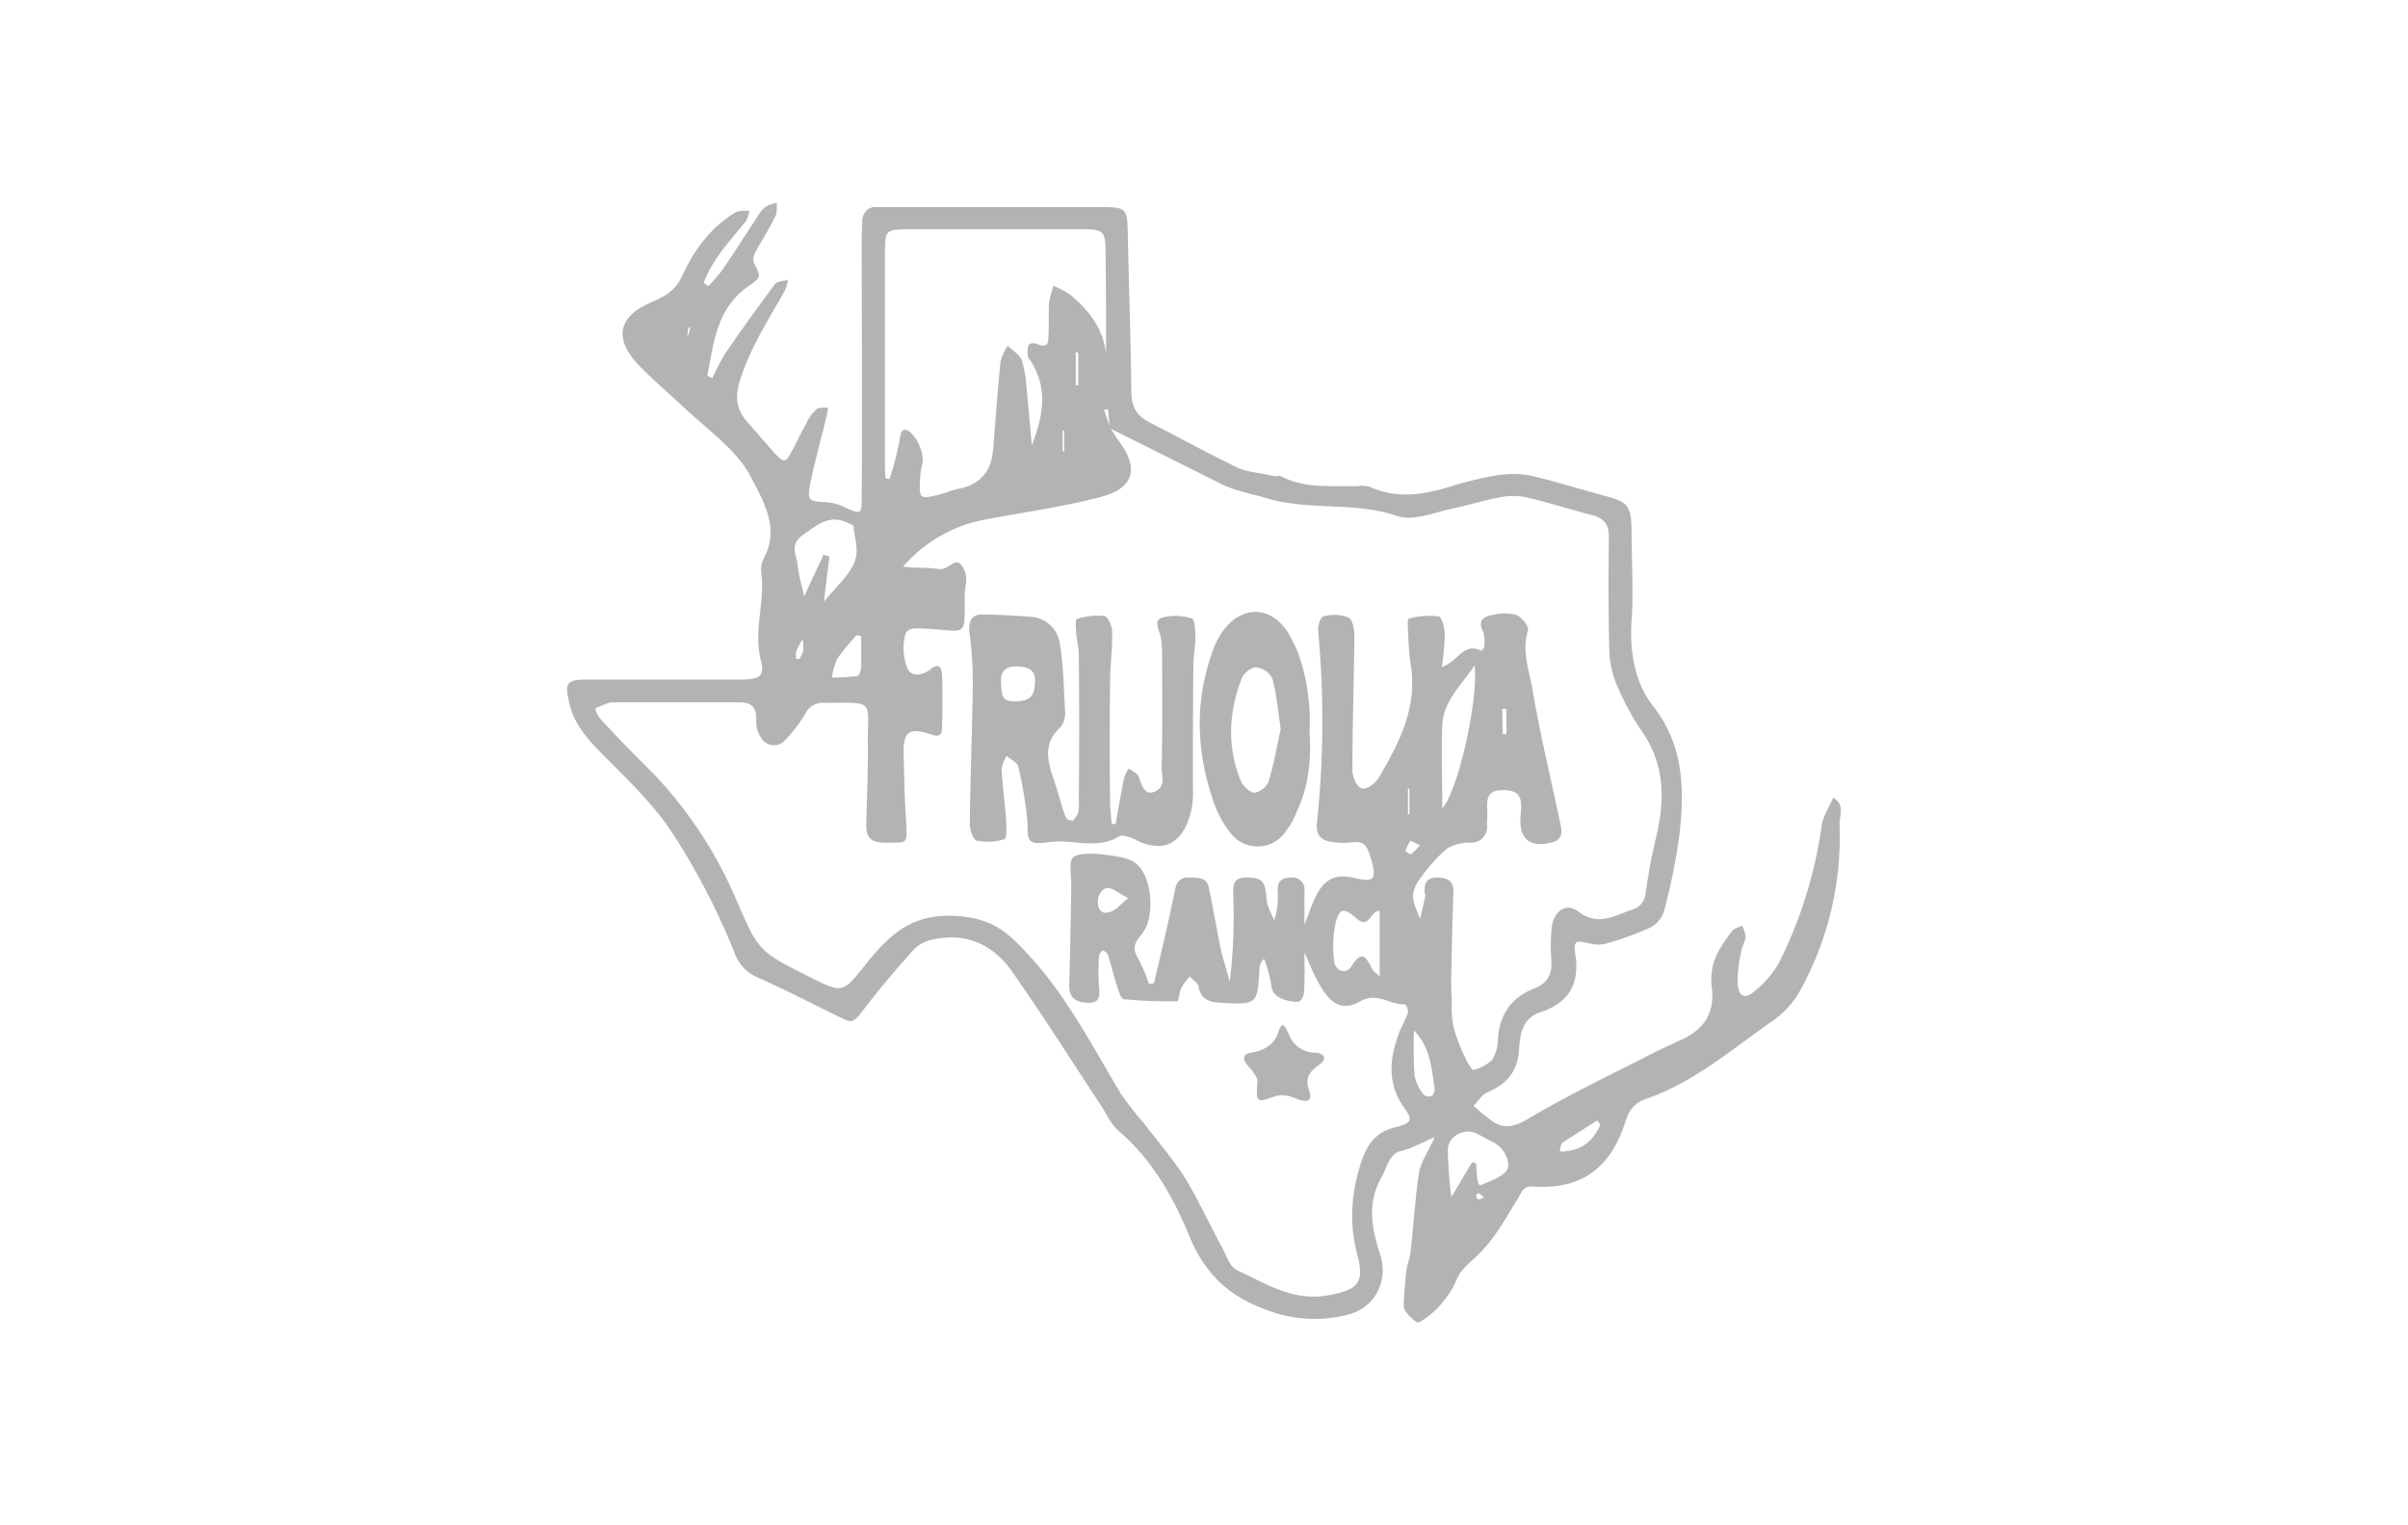 <svg xmlns="http://www.w3.org/2000/svg" viewBox="0 0 477 302"><title>frijola_ranch</title><g id="Layer_2" data-name="Layer 2"><g id="Layer_1-2" data-name="Layer 1"><rect width="477" height="302" style="fill:none"/><g id="Ol2IV2"><path d="M140.3,56.7a40,40,0,0,0,2.7-3.1c2.4-3.5,4.6-7,7-10.6a6.2,6.2,0,0,1,1.6-2,5.7,5.7,0,0,1,2.3-.8c-.1.9.1,1.9-.3,2.6-1.2,2.5-2.7,4.8-4,7.2a2.9,2.9,0,0,0-.3,2c1.5,2.9,1.6,2.8-1.2,4.8-6.2,4.4-6.7,11.2-8,17.6l1,.5a43.7,43.7,0,0,1,2.5-4.8q4.8-7,9.9-13.8c.4-.6,1.7-.6,2.6-.9a7.8,7.8,0,0,1-.7,2.3c-3.3,5.8-6.9,11.4-8.9,17.9-.9,3-.6,5.4,1.3,7.7l5.5,6.3c2.1,2.2,2.3,2.2,3.8-.7s1.7-3.4,2.6-5a8,8,0,0,1,2-2.8c.5-.5,1.5-.3,2.3-.4a12.5,12.5,0,0,1-.3,1.9c-1,4.2-2.2,8.4-3.1,12.7s-.2,3.9,3.3,4.2a9.5,9.5,0,0,1,3.3.9c3.5,1.6,3.5,1.6,3.5-2.4.1-17,0-33.9,0-50.8,0-1.2.1-2.3.1-3.5s.9-2.7,2.6-2.7h45.1c4.6.1,4.8.3,4.9,5.1.2,10.5.6,20.9.7,31.4,0,3.1,1.1,4.9,3.7,6.2,5.7,2.9,11.3,6,17.1,8.8,2,1,4.4,1.1,6.6,1.6s1.6-.1,2.2.2c4.8,2.5,9.9,1.9,15,2a7.4,7.4,0,0,1,2.6.1c5.4,2.5,10.8,1.6,16.2-.1a70,70,0,0,1,9.3-2.2,19.6,19.6,0,0,1,6.4.1c4.8,1.1,9.5,2.6,14.3,3.9s5.7,1.7,5.7,7.4.4,11.7,0,17.5.5,12.1,4.3,16.9c6.2,7.9,6.2,16.9,5.1,26.1a120.4,120.4,0,0,1-3,14.5,5.5,5.5,0,0,1-2.9,3.3,62.8,62.8,0,0,1-8.6,3.1,6.1,6.1,0,0,1-3,0c-3-.7-3.5-.7-3,2.4.8,5.9-1.6,9.4-7,11.2-3.7,1.2-4,4.6-4.2,7.5-.3,4.4-2.6,6.8-6.4,8.4-1,.5-1.7,1.7-2.6,2.6a38.8,38.8,0,0,0,3.1,2.6c3.4,2.8,6,1,9.2-.9,7.8-4.5,16-8.4,24-12.5l4.7-2.2c4.5-2,6.8-5.2,6.2-10.3s1.5-7.9,4-11.3c.4-.5,1.3-.7,2-1.1a7.5,7.5,0,0,1,.7,2.3c-.1.9-.7,1.7-.8,2.5a28,28,0,0,0-.8,6.4c.1,2.9,1.4,3.6,3.5,1.7a20.5,20.5,0,0,0,4.7-5.5,88.2,88.2,0,0,0,8.5-27.4c.3-1.8,1.5-3.5,2.2-5.3,2.5,1.3,1.2,3.6,1.3,5.5a62.9,62.9,0,0,1-7.6,32.3,17.9,17.9,0,0,1-5.4,6.2c-8.2,5.7-15.8,12.4-25.5,15.7-2.2.8-3.3,2.3-4,4.7-2.5,7.6-7.4,13.3-18,12.6-2.3-.2-2.4,1.1-3.3,2.5-2.3,3.7-4.5,7.8-7.6,10.8-1.6,1.6-3.5,3-4.3,4.8a18.9,18.9,0,0,1-5.4,7.3c-.8.6-2.2,1.7-2.6,1.5s-2.5-1.9-2.6-3,.2-4.3.4-6.5.7-2.8.9-4.2c.6-5.3.9-10.7,1.7-16,.4-2.1,1.8-4.1,3.1-7-2.6,1.1-4.6,2.3-6.8,2.8s-2.7,3.4-3.8,5.3c-2.9,5.1-1.8,10.2-.2,15.2s-.8,10.5-6.5,11.9a26.4,26.4,0,0,1-16.6-1.2c-7.5-2.8-11.9-7.5-14.8-14.6s-7.2-14.9-13.8-20.5c-1.6-1.3-2.5-3.5-3.7-5.3-5.8-8.8-11.5-17.8-17.6-26.5-3-4.2-7.3-7-13-6.6-2.6.2-5,.7-6.7,2.7-3.2,3.6-6.3,7.2-9.2,11s-2.6,3.2-6.1,1.6c-5.1-2.5-10.1-5.1-15.3-7.4a8.2,8.2,0,0,1-4.6-4.9A135.9,135.9,0,0,0,133,164.7c-4.2-6.3-9.7-11.2-14.8-16.5-2.6-2.7-4.7-5.5-5.5-9.2s-.5-4.4,3.5-4.4h31c3.4-.1,4.3-.8,3.5-3.9-1.5-5.9.9-11.6.1-17.3a4.5,4.5,0,0,1,.4-2.6c3.3-6.1.2-11.2-2.5-16.4s-8.4-9.2-12.9-13.4-6.3-5.6-9.3-8.7c-5.1-5.4-4-9.8,2.9-12.6,2.5-1.1,4.5-2.3,5.8-5.2,2.3-5,5.7-9.6,10.6-12.5a6,6,0,0,1,2.7-.2c-.3.7-.4,1.7-.9,2.2-3.1,3.8-6.5,7.4-8.2,12Zm-3.5,7.9c-.2.2-.5.4-.5.7a5.3,5.3,0,0,0-.1,1.3,5.6,5.6,0,0,0,.4-1.2,2.2,2.2,0,0,0,.1-.8l.2-.2Zm83,20.2-.3-3.8-.8.2,1.2,3.5,1.4,2.2c4.5,5.8,3.5,9.8-3.5,11.6s-15.1,3-22.7,4.4a28.5,28.5,0,0,0-16.2,9.3c2.3.4,4.7.1,6.9.5s3.5-2.8,4.9-.4.3,3.7.4,5.6v2.2c0,5.1,0,5.1-4.9,4.6l-3-.2c-1.6,0-3.7-.5-4,1.7a11.2,11.2,0,0,0,.6,6.3c.9,1.7,3.1,1.2,4.6,0s2.1-.4,2.2,1q.2,5.3,0,10.5c0,1.6-.4,2.1-2.4,1.4-4.2-1.4-5.3-.4-5.2,4s.2,9,.5,13.5,0,3.9-3.3,4-4.7-.5-4.6-3.8c.1-5.3.4-10.5.3-15.8,0-8.9,1.5-8.1-8.6-8.1a3.8,3.8,0,0,0-3.8,2.2,28.8,28.8,0,0,1-4,5.2,2.9,2.9,0,0,1-4.8-.6,5.5,5.5,0,0,1-.9-3.3c.1-2.6-.8-3.6-3.5-3.6H121.4c-1.1,0-2.1.7-3.1,1s.6,2.3,1.3,3c3.2,3.5,6.5,6.8,9.8,10.1a83.2,83.2,0,0,1,16.1,24.2c4.7,10.8,4.4,10.9,14.9,16.1,6.8,3.4,6.5,3.2,11.4-2.9s9.4-9.6,17.3-9.2,10.9,3.7,14.9,8c7.4,8.1,12.4,17.8,18,27.2a71.6,71.6,0,0,0,4.8,6.1c2.7,3.6,5.7,7,8,10.7s4.9,9.3,7.4,13.9c.8,1.6,1.5,3.7,2.9,4.3,5.6,2.6,10.9,6.1,17.6,5s7.6-2.7,6.1-8.4-1.2-11.8.8-17.9c1.3-4,3.2-6.2,7-7.1s2.8-2,1.4-4c-3.4-5-2.7-10.2-.5-15.5a29.2,29.2,0,0,0,1.4-3.1,2.1,2.1,0,0,0-.6-1.7c-2.9.2-5.5-2.5-8.8-.6s-5.6.7-7.5-2.3-2.4-4.8-3.6-7.3c0,2.6.1,5.2-.1,7.8,0,.7-.5,1.8-1.1,1.9s-5-.2-5.3-2.9a27.3,27.3,0,0,0-1.5-5.6,2.8,2.8,0,0,0-.9,1.7c-.4,7.4-.4,7.4-7.7,7-2.3-.1-4-.7-4.4-3.3-.2-.7-1.2-1.3-1.7-1.9a9.8,9.8,0,0,0-1.7,2.3c-.4.8-.5,2.6-.8,2.6a93.9,93.9,0,0,1-10.6-.4c-.5,0-1-1.6-1.3-2.5s-1.2-4.2-1.8-6.2c-.1-.4-.5-.6-.8-.9s-1,.7-1,1.1a41.4,41.4,0,0,0,0,6.1c.2,1.9.1,3.2-2.3,3.1s-3.6-1.1-3.6-3.2c.2-6.5.3-13.1.4-19.6.1-2.1-.6-5.1.4-6s4.2-.8,6.3-.5,4.6.5,6.1,1.7c3.1,2.4,3.8,9.9,1.6,13.4-1.1,1.6-2.8,2.9-1.2,5.3a33.8,33.8,0,0,1,2.2,5.2l1-.2c1.4-6,2.9-12.1,4.1-18.2.4-2,1.1-2.8,3.1-2.7s3.3,0,3.7,2.2c.8,3.9,1.5,7.9,2.3,11.9.5,2.2,1.2,4.3,1.8,6.5a103,103,0,0,0,.7-16.6c0-1.9-.4-4,2.5-4s3.8.6,4,3.4,1,3.4,1.6,5.1a15.4,15.4,0,0,0,.7-5.9c-.1-1.8.8-2.6,2.6-2.6a2.4,2.4,0,0,1,2.7,2.7v6.7c.8-2.1,1.4-3.9,2.2-5.6,1.8-3.6,4-4.6,7.8-3.7s4.3.2,3.3-3.4-1.7-4-4.5-3.6a16.1,16.1,0,0,1-3.1-.1c-2.6-.3-3.5-1.5-3.2-4.1a191,191,0,0,0,.2-37.8c-.1-.9.5-2.7,1-2.8a7.7,7.7,0,0,1,5,.2c.8.3,1.2,2.4,1.2,3.7-.1,8.9-.4,17.7-.4,26.6,0,1.2.8,3.1,1.7,3.5s2.7-.7,3.6-2.2c4.1-7,7.7-14,6.2-22.6-.3-2.1-.4-4.3-.5-6.5s0-2.3.3-2.3a14.3,14.3,0,0,1,5.8-.4c.6.1,1.2,2.3,1.2,3.6a49.2,49.2,0,0,1-.6,6.4c3.2-1,4.3-5,7.8-3.2a1.3,1.3,0,0,0,.6-.8,7.2,7.2,0,0,0-.2-3c-1.2-2.3.2-3,1.9-3.3a9.4,9.4,0,0,1,4.7,0c1,.4,2.5,2.3,2.3,3-1.4,4.4.4,8.4,1,12.5,1.5,8.7,3.6,17.3,5.4,25.9.3,1.4.5,3-1.5,3.6-4.4,1.2-6.7-.5-6.4-5,0-.5.1-.9.1-1.3.1-2.3-.1-3.9-3.2-4s-3.6,1.1-3.5,3.6-.1,2.3,0,3.5-.8,3.3-3.2,3.3a8.6,8.6,0,0,0-4.8,1.2,32.1,32.1,0,0,0-5.2,5.8,6.4,6.4,0,0,0-1.5,3.5c0,1.6.9,3.1,1.4,4.6.3-1.5.7-2.9,1-4.3a1.4,1.4,0,0,0-.1-.9c-.1-1.9.4-3.1,2.7-3s3.1,1,3,3.2c-.2,5.3-.3,10.5-.4,15.7a51.9,51.9,0,0,0,.1,5.6,20.7,20.7,0,0,0,.3,5,34.7,34.7,0,0,0,2.3,6.1c.4,1,1.4,2.6,1.7,2.5a8.3,8.3,0,0,0,3.7-2,8,8,0,0,0,1.1-3.7c.2-5,2.5-8.6,7.2-10.4,2.8-1.1,3.6-3,3.4-5.8a35.2,35.2,0,0,1,.1-6.5c.5-3.2,2.9-4.7,5.2-3,3.9,3,7.1.9,10.6-.3a3.7,3.7,0,0,0,2.8-3.4c.5-3.5,1.1-7,1.9-10.3,1.9-7.6,2.1-14.9-2.7-21.7a52.6,52.6,0,0,1-4.6-8.4,19.1,19.1,0,0,1-1.8-7c-.2-7.6-.2-15.2-.1-22.7.1-2.7-.8-4-3.4-4.7-4.3-1.1-8.6-2.5-13-3.5a13,13,0,0,0-5.2,0c-3.2.6-6.4,1.6-9.7,2.3s-7.6,2.5-10.6,1.4c-8.4-2.9-17.4-1-25.8-3.5-3-.9-6.1-1.4-9-2.8Zm-44.4,9.9.8.2a55.8,55.8,0,0,0,2-7.8c.3-2.8,1.5-2.2,2.6-1a8.6,8.6,0,0,1,1.9,4.1c.3,1.2-.3,2.6-.4,3.9-.3,4.9-.3,4.9,4.3,3.7,1.1-.3,2.2-.8,3.3-1,4.2-.8,6.4-3.4,6.8-7.5.5-5.9.9-11.8,1.5-17.7a9.6,9.6,0,0,1,1.4-3.1c1,.9,2.3,1.7,2.8,2.8a21.8,21.8,0,0,1,.9,5.1c.4,3.8.7,7.6,1.1,11.8,2.4-6.2,3.2-11.7-.5-17.1a1.1,1.1,0,0,1-.3-.8c-.1-1.4-.2-2.9,2-2.1s2-.5,2.1-1.8,0-4.3.1-6.5a20.2,20.2,0,0,1,.9-3.3,24,24,0,0,1,3.2,1.7c3.8,3.1,6.7,6.9,7.2,11.8,0-6.7,0-13.3-.1-20,0-4.4-.4-4.7-4.8-4.7H179.7c-4.2.1-4.4.2-4.4,4.6V92.7C175.3,93.4,175.4,94.1,175.4,94.7Zm-12.3,15.2,1.2.3-1.1,9c2.4-3,4.9-5.1,6-7.7s0-4.9-.1-7.3c0-.2-.8-.4-1.1-.6-3.7-1.9-6.3.5-9,2.4s-1.2,3.9-1,5.9.7,3.6,1.3,6.2C160.8,114.8,162,112.4,163.1,109.9Zm122.6,50.2c3.2-3.6,7.2-21.7,6.4-28.3-2.7,4-6.2,7.1-6.4,11.8S285.7,154.1,285.7,160.1Zm-12.4,20.3c-1.9-.1-2,3.8-4.6,1.5s-3.4-1.9-4.1.8a22.2,22.2,0,0,0-.3,7.7c.2,2,2.4,2.6,3.4,1,2.2-3.6,3.1-1.5,4.2.7.2.4.7.6,1.4,1.3Zm18.3,49.8.8.2c.1,1.1.1,2.3.3,3.4s.6,1,.7.9c1.7-.8,3.9-1.4,5-2.8s-.4-4.6-2.5-5.6l-3-1.6c-2.5-1.5-6,.1-6.1,3a85.2,85.2,0,0,0,.7,9.4ZM170.6,126l-.9-.2a42.2,42.2,0,0,0-3.8,4.6,11.9,11.9,0,0,0-1.1,3.8,41.9,41.9,0,0,0,5-.3c.4,0,.8-1.2.8-1.9S170.6,128,170.6,126Zm109.5,78.1a87.7,87.7,0,0,0,.1,8.9,8.8,8.8,0,0,0,1.8,3.8,1.6,1.6,0,0,0,1.5.3c.4-.1.7-.9.7-1.3C283.6,211.7,283.4,207.5,280.1,204.1Zm-56.6-26.2c-1.9-1-2.8-1.8-3.8-2s-2.1.9-2.2,2.4.4,2.8,2.1,2.4S221.7,179.2,223.5,177.9ZM317,222.8l-.6-.9-6.9,4.4c-.3.2-.3.9-.5,1.4s.9.4,1.2.3C313.6,227.7,315.7,225.7,317,222.8ZM157.7,130.5h.7a7.7,7.7,0,0,0,.7-1.6,9.1,9.1,0,0,0-.1-2.3,15.5,15.5,0,0,0-1.2,2.2A4.2,4.2,0,0,0,157.7,130.5Zm140.7,9.9h-.8c0,1.7,0,3.3.1,5h.7Zm-19,26.1a12.4,12.4,0,0,0-1,2c0,.1,1,.8,1.1.7a15.3,15.3,0,0,0,1.8-1.8ZM213.6,69.9l-.5-.2v6.6h.5Zm65.6,86.3h-.3v5.1h.3ZM210.8,85.3h-.3v4.1h.3ZM294,237.2l-1-.9-.6.3c0,.3.1.8.3.9S293.4,237.4,294,237.2Z" style="fill:#b3b3b3"/><path d="M221,163.2c.5-2.9,1-5.8,1.6-8.8a6.2,6.2,0,0,1,1-2.2c.6.5,1.5.8,1.9,1.5s.9,4.1,3.2,3.1,1.4-3,1.4-4.6c.2-7.5.1-15.1.1-22.7a20.7,20.7,0,0,0-.3-3.5c-.3-1.3-1.5-3.2.4-3.7a10.4,10.4,0,0,1,5.8.2c.6.2.7,2.4.7,3.8s-.4,3.7-.4,5.6c-.1,8-.1,16-.1,24a17.9,17.9,0,0,1-.2,4c-1.3,6.6-5.1,9.6-11.4,6.3-.9-.4-2.3-.9-2.9-.6-4.5,2.8-9.4.5-14.1,1.2s-4-.7-4.2-4.3a77.1,77.1,0,0,0-1.8-10.7c-.2-.8-1.5-1.4-2.3-2.1a7.4,7.4,0,0,0-1,2.7c.2,3.4.7,6.9.9,10.3.1,1.2.1,3.4-.3,3.5a11.4,11.4,0,0,1-5.5.3c-.7-.2-1.4-2.1-1.4-3.2.1-9.3.5-18.6.6-27.9A71.7,71.7,0,0,0,192,125c-.1-2,.5-3.3,2.5-3.3s6.7.2,10,.5a6.1,6.1,0,0,1,5.4,5.1c.8,4.5.8,9.2,1.1,13.8a4.6,4.6,0,0,1-.9,2.9c-4.3,3.9-2,8.2-.7,12.4.5,1.6.9,3.3,1.5,4.9s1,.9,1.6,1.3a6.2,6.2,0,0,0,1.1-1.7,11.1,11.1,0,0,0,.1-2.6c.1-9.6.1-19.2,0-28.9,0-1.2-.4-2.5-.5-3.8s-.2-3,.1-3a12.7,12.7,0,0,1,5.4-.6c.8.1,1.6,2,1.6,3.1.1,3.3-.4,6.6-.4,10-.1,7.8-.1,15.7,0,23.6,0,1.5.2,3,.3,4.5Zm-16-28.1c.2-2-.9-3-3.2-3.1s-3.6.6-3.5,3.1,0,3.8,2.8,3.8S205,137.9,205,135.1Z" style="fill:#b3b3b3"/><path d="M259.4,144.7c.4,5.9-.2,11.1-2.5,16a16.6,16.6,0,0,1-2.3,4.1,6.7,6.7,0,0,1-10.9.1,20,20,0,0,1-3.3-6.1c-3.4-9.8-3.8-19.6-.3-29.5a13.9,13.9,0,0,1,1.2-2.8c3.6-6.7,10.5-7.2,14.2-.6,2.4,4.2,3.3,8.7,3.8,13.3A34.7,34.7,0,0,1,259.4,144.7Zm-5.7-.3c-.6-3.9-.8-7.1-1.7-10.1a3.9,3.9,0,0,0-3.2-2.1c-.9-.1-2.4,1.1-2.8,2.1-2.6,6.7-3,13.6-.2,20.4.4,1,1.8,2.3,2.8,2.3a4,4,0,0,0,2.7-2.2C252.4,151.2,253,147.5,253.7,144.4Z" style="fill:#b3b3b3"/><path d="M249.1,213.8a9.9,9.9,0,0,0-1.7-2.5c-1.2-1.2-1.5-2.5.4-2.8s4.5-1.2,5.4-4,1.5-.8,2.1.3a5.5,5.5,0,0,0,5.3,3.7c1.6.1,2.5,1.1.7,2.4s-2.9,2.5-2,5-.7,2.4-2.5,1.7-3.1-.9-4.4-.4C248.8,218.4,248.8,218.5,249.1,213.8Z" style="fill:#b3b3b3"/></g></g></g></svg>